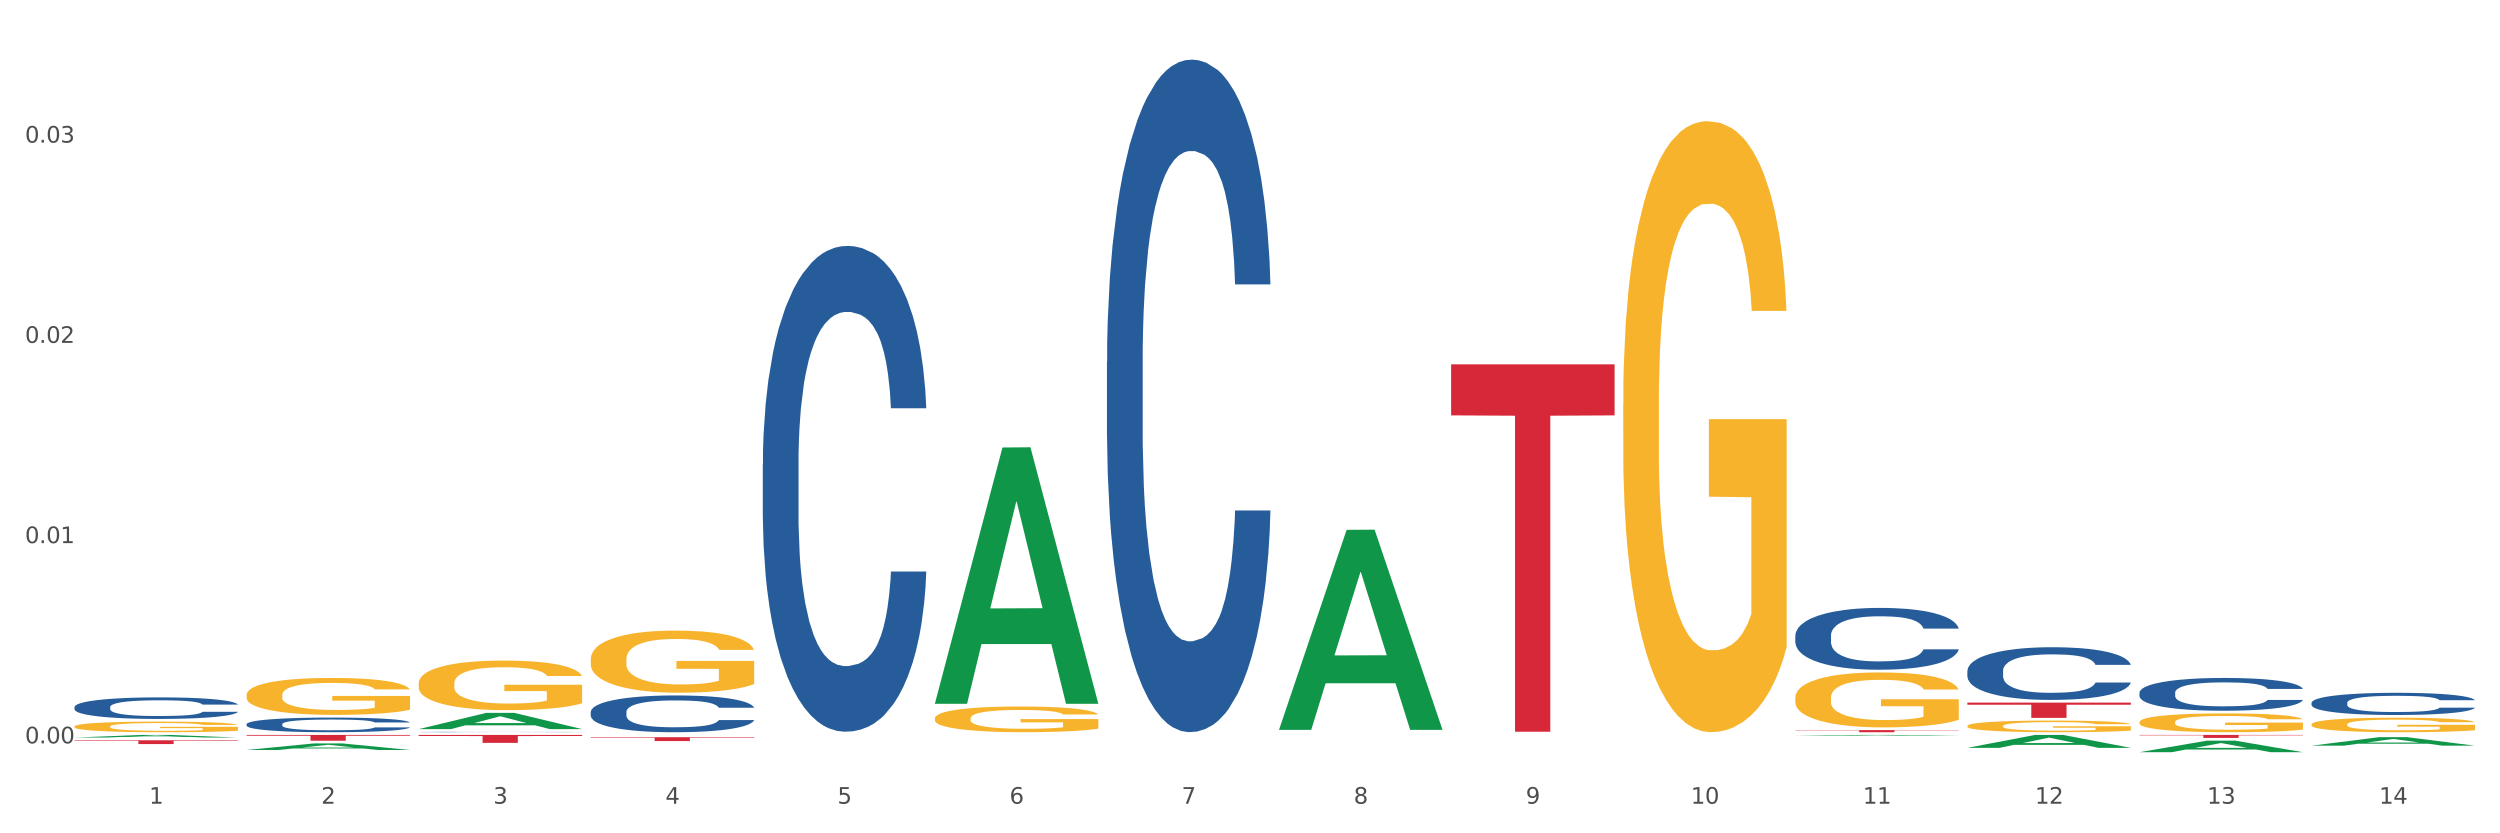 <?xml version="1.0" encoding="utf-8" standalone="no"?>
<!DOCTYPE svg PUBLIC "-//W3C//DTD SVG 1.1//EN"
  "http://www.w3.org/Graphics/SVG/1.1/DTD/svg11.dtd">
<svg xmlns:xlink="http://www.w3.org/1999/xlink" width="1080pt" height="360pt" viewBox="0 0 1080 360" xmlns="http://www.w3.org/2000/svg" version="1.1">
 <rect x="0" y="0" width="1080" height="360" fill="#333333" stroke="none"/>
 <defs>
  <style type="text/css">*{stroke-linejoin: round; stroke-linecap: butt}</style>
 </defs>
 <g id="figure_1">
  <g id="patch_1">
   <path d="M 0 360 
L 1080 360 
L 1080 0 
L 0 0 
z
" style="fill: #ffffff; stroke: #ffffff; stroke-linejoin: miter"/>
  </g>
  <g id="axes_1">
   <g id="matplotlib.axis_1">
    <g id="xtick_1">
     <g id="text_1">
      <!-- 1 -->
      <g style="fill: #4d4d4d" transform="translate(64.432 347.204) scale(0.096 -0.096)">
       <defs>
        <path id="DejaVuSans-31" d="M 794 531 
L 1825 531 
L 1825 4091 
L 703 3866 
L 703 4441 
L 1819 4666 
L 2450 4666 
L 2450 531 
L 3481 531 
L 3481 0 
L 794 0 
L 794 531 
z
" transform="scale(0.016)"/>
       </defs>
       <use xlink:href="#DejaVuSans-31"/>
      </g>
     </g>
    </g>
    <g id="xtick_2">
     <g id="text_2">
      <!-- 2 -->
      <g style="fill: #4d4d4d" transform="translate(138.771 347.204) scale(0.096 -0.096)">
       <defs>
        <path id="DejaVuSans-32" d="M 1228 531 
L 3431 531 
L 3431 0 
L 469 0 
L 469 531 
Q 828 903 1448 1529 
Q 2069 2156 2228 2338 
Q 2531 2678 2651 2914 
Q 2772 3150 2772 3378 
Q 2772 3750 2511 3984 
Q 2250 4219 1831 4219 
Q 1534 4219 1204 4116 
Q 875 4013 500 3803 
L 500 4441 
Q 881 4594 1212 4672 
Q 1544 4750 1819 4750 
Q 2544 4750 2975 4387 
Q 3406 4025 3406 3419 
Q 3406 3131 3298 2873 
Q 3191 2616 2906 2266 
Q 2828 2175 2409 1742 
Q 1991 1309 1228 531 
z
" transform="scale(0.016)"/>
       </defs>
       <use xlink:href="#DejaVuSans-32"/>
      </g>
     </g>
    </g>
    <g id="xtick_3">
     <g id="text_3">
      <!-- 3 -->
      <g style="fill: #4d4d4d" transform="translate(213.109 347.204) scale(0.096 -0.096)">
       <defs>
        <path id="DejaVuSans-33" d="M 2597 2516 
Q 3050 2419 3304 2112 
Q 3559 1806 3559 1356 
Q 3559 666 3084 287 
Q 2609 -91 1734 -91 
Q 1441 -91 1130 -33 
Q 819 25 488 141 
L 488 750 
Q 750 597 1062 519 
Q 1375 441 1716 441 
Q 2309 441 2620 675 
Q 2931 909 2931 1356 
Q 2931 1769 2642 2001 
Q 2353 2234 1838 2234 
L 1294 2234 
L 1294 2753 
L 1863 2753 
Q 2328 2753 2575 2939 
Q 2822 3125 2822 3475 
Q 2822 3834 2567 4026 
Q 2313 4219 1838 4219 
Q 1578 4219 1281 4162 
Q 984 4106 628 3988 
L 628 4550 
Q 988 4650 1302 4700 
Q 1616 4750 1894 4750 
Q 2613 4750 3031 4423 
Q 3450 4097 3450 3541 
Q 3450 3153 3228 2886 
Q 3006 2619 2597 2516 
z
" transform="scale(0.016)"/>
       </defs>
       <use xlink:href="#DejaVuSans-33"/>
      </g>
     </g>
    </g>
    <g id="xtick_4">
     <g id="text_4">
      <!-- 4 -->
      <g style="fill: #4d4d4d" transform="translate(287.448 347.204) scale(0.096 -0.096)">
       <defs>
        <path id="DejaVuSans-34" d="M 2419 4116 
L 825 1625 
L 2419 1625 
L 2419 4116 
z
M 2253 4666 
L 3047 4666 
L 3047 1625 
L 3713 1625 
L 3713 1100 
L 3047 1100 
L 3047 0 
L 2419 0 
L 2419 1100 
L 313 1100 
L 313 1709 
L 2253 4666 
z
" transform="scale(0.016)"/>
       </defs>
       <use xlink:href="#DejaVuSans-34"/>
      </g>
     </g>
    </g>
    <g id="xtick_5">
     <g id="text_5">
      <!-- 5 -->
      <g style="fill: #4d4d4d" transform="translate(361.787 347.204) scale(0.096 -0.096)">
       <defs>
        <path id="DejaVuSans-35" d="M 691 4666 
L 3169 4666 
L 3169 4134 
L 1269 4134 
L 1269 2991 
Q 1406 3038 1543 3061 
Q 1681 3084 1819 3084 
Q 2600 3084 3056 2656 
Q 3513 2228 3513 1497 
Q 3513 744 3044 326 
Q 2575 -91 1722 -91 
Q 1428 -91 1123 -41 
Q 819 9 494 109 
L 494 744 
Q 775 591 1075 516 
Q 1375 441 1709 441 
Q 2250 441 2565 725 
Q 2881 1009 2881 1497 
Q 2881 1984 2565 2268 
Q 2250 2553 1709 2553 
Q 1456 2553 1204 2497 
Q 953 2441 691 2322 
L 691 4666 
z
" transform="scale(0.016)"/>
       </defs>
       <use xlink:href="#DejaVuSans-35"/>
      </g>
     </g>
    </g>
    <g id="xtick_6">
     <g id="text_6">
      <!-- 6 -->
      <g style="fill: #4d4d4d" transform="translate(436.125 347.204) scale(0.096 -0.096)">
       <defs>
        <path id="DejaVuSans-36" d="M 2113 2584 
Q 1688 2584 1439 2293 
Q 1191 2003 1191 1497 
Q 1191 994 1439 701 
Q 1688 409 2113 409 
Q 2538 409 2786 701 
Q 3034 994 3034 1497 
Q 3034 2003 2786 2293 
Q 2538 2584 2113 2584 
z
M 3366 4563 
L 3366 3988 
Q 3128 4100 2886 4159 
Q 2644 4219 2406 4219 
Q 1781 4219 1451 3797 
Q 1122 3375 1075 2522 
Q 1259 2794 1537 2939 
Q 1816 3084 2150 3084 
Q 2853 3084 3261 2657 
Q 3669 2231 3669 1497 
Q 3669 778 3244 343 
Q 2819 -91 2113 -91 
Q 1303 -91 875 529 
Q 447 1150 447 2328 
Q 447 3434 972 4092 
Q 1497 4750 2381 4750 
Q 2619 4750 2861 4703 
Q 3103 4656 3366 4563 
z
" transform="scale(0.016)"/>
       </defs>
       <use xlink:href="#DejaVuSans-36"/>
      </g>
     </g>
    </g>
    <g id="xtick_7">
     <g id="text_7">
      <!-- 7 -->
      <g style="fill: #4d4d4d" transform="translate(510.464 347.204) scale(0.096 -0.096)">
       <defs>
        <path id="DejaVuSans-37" d="M 525 4666 
L 3525 4666 
L 3525 4397 
L 1831 0 
L 1172 0 
L 2766 4134 
L 525 4134 
L 525 4666 
z
" transform="scale(0.016)"/>
       </defs>
       <use xlink:href="#DejaVuSans-37"/>
      </g>
     </g>
    </g>
    <g id="xtick_8">
     <g id="text_8">
      <!-- 8 -->
      <g style="fill: #4d4d4d" transform="translate(584.803 347.204) scale(0.096 -0.096)">
       <defs>
        <path id="DejaVuSans-38" d="M 2034 2216 
Q 1584 2216 1326 1975 
Q 1069 1734 1069 1313 
Q 1069 891 1326 650 
Q 1584 409 2034 409 
Q 2484 409 2743 651 
Q 3003 894 3003 1313 
Q 3003 1734 2745 1975 
Q 2488 2216 2034 2216 
z
M 1403 2484 
Q 997 2584 770 2862 
Q 544 3141 544 3541 
Q 544 4100 942 4425 
Q 1341 4750 2034 4750 
Q 2731 4750 3128 4425 
Q 3525 4100 3525 3541 
Q 3525 3141 3298 2862 
Q 3072 2584 2669 2484 
Q 3125 2378 3379 2068 
Q 3634 1759 3634 1313 
Q 3634 634 3220 271 
Q 2806 -91 2034 -91 
Q 1263 -91 848 271 
Q 434 634 434 1313 
Q 434 1759 690 2068 
Q 947 2378 1403 2484 
z
M 1172 3481 
Q 1172 3119 1398 2916 
Q 1625 2713 2034 2713 
Q 2441 2713 2670 2916 
Q 2900 3119 2900 3481 
Q 2900 3844 2670 4047 
Q 2441 4250 2034 4250 
Q 1625 4250 1398 4047 
Q 1172 3844 1172 3481 
z
" transform="scale(0.016)"/>
       </defs>
       <use xlink:href="#DejaVuSans-38"/>
      </g>
     </g>
    </g>
    <g id="xtick_9">
     <g id="text_9">
      <!-- 9 -->
      <g style="fill: #4d4d4d" transform="translate(659.142 347.204) scale(0.096 -0.096)">
       <defs>
        <path id="DejaVuSans-39" d="M 703 97 
L 703 672 
Q 941 559 1184 500 
Q 1428 441 1663 441 
Q 2288 441 2617 861 
Q 2947 1281 2994 2138 
Q 2813 1869 2534 1725 
Q 2256 1581 1919 1581 
Q 1219 1581 811 2004 
Q 403 2428 403 3163 
Q 403 3881 828 4315 
Q 1253 4750 1959 4750 
Q 2769 4750 3195 4129 
Q 3622 3509 3622 2328 
Q 3622 1225 3098 567 
Q 2575 -91 1691 -91 
Q 1453 -91 1209 -44 
Q 966 3 703 97 
z
M 1959 2075 
Q 2384 2075 2632 2365 
Q 2881 2656 2881 3163 
Q 2881 3666 2632 3958 
Q 2384 4250 1959 4250 
Q 1534 4250 1286 3958 
Q 1038 3666 1038 3163 
Q 1038 2656 1286 2365 
Q 1534 2075 1959 2075 
z
" transform="scale(0.016)"/>
       </defs>
       <use xlink:href="#DejaVuSans-39"/>
      </g>
     </g>
    </g>
    <g id="xtick_10">
     <g id="text_10">
      <!-- 10 -->
      <g style="fill: #4d4d4d" transform="translate(730.426 347.204) scale(0.096 -0.096)">
       <defs>
        <path id="DejaVuSans-30" d="M 2034 4250 
Q 1547 4250 1301 3770 
Q 1056 3291 1056 2328 
Q 1056 1369 1301 889 
Q 1547 409 2034 409 
Q 2525 409 2770 889 
Q 3016 1369 3016 2328 
Q 3016 3291 2770 3770 
Q 2525 4250 2034 4250 
z
M 2034 4750 
Q 2819 4750 3233 4129 
Q 3647 3509 3647 2328 
Q 3647 1150 3233 529 
Q 2819 -91 2034 -91 
Q 1250 -91 836 529 
Q 422 1150 422 2328 
Q 422 3509 836 4129 
Q 1250 4750 2034 4750 
z
" transform="scale(0.016)"/>
       </defs>
       <use xlink:href="#DejaVuSans-31"/>
       <use xlink:href="#DejaVuSans-30" transform="translate(63.623 0)"/>
      </g>
     </g>
    </g>
    <g id="xtick_11">
     <g id="text_11">
      <!-- 11 -->
      <g style="fill: #4d4d4d" transform="translate(804.765 347.204) scale(0.096 -0.096)">
       <use xlink:href="#DejaVuSans-31"/>
       <use xlink:href="#DejaVuSans-31" transform="translate(63.623 0)"/>
      </g>
     </g>
    </g>
    <g id="xtick_12">
     <g id="text_12">
      <!-- 12 -->
      <g style="fill: #4d4d4d" transform="translate(879.104 347.204) scale(0.096 -0.096)">
       <use xlink:href="#DejaVuSans-31"/>
       <use xlink:href="#DejaVuSans-32" transform="translate(63.623 0)"/>
      </g>
     </g>
    </g>
    <g id="xtick_13">
     <g id="text_13">
      <!-- 13 -->
      <g style="fill: #4d4d4d" transform="translate(953.442 347.204) scale(0.096 -0.096)">
       <use xlink:href="#DejaVuSans-31"/>
       <use xlink:href="#DejaVuSans-33" transform="translate(63.623 0)"/>
      </g>
     </g>
    </g>
    <g id="xtick_14">
     <g id="text_14">
      <!-- 14 -->
      <g style="fill: #4d4d4d" transform="translate(1027.781 347.204) scale(0.096 -0.096)">
       <use xlink:href="#DejaVuSans-31"/>
       <use xlink:href="#DejaVuSans-34" transform="translate(63.623 0)"/>
      </g>
     </g>
    </g>
    <g id="xtick_15"/>
    <g id="xtick_16"/>
    <g id="xtick_17"/>
    <g id="xtick_18"/>
    <g id="xtick_19"/>
    <g id="xtick_20"/>
    <g id="xtick_21"/>
    <g id="xtick_22"/>
    <g id="xtick_23"/>
    <g id="xtick_24"/>
    <g id="xtick_25"/>
    <g id="xtick_26"/>
    <g id="xtick_27"/>
   </g>
   <g id="matplotlib.axis_2">
    <g id="ytick_1">
     <g id="text_15">
      <!-- 0.00 -->
      <g style="fill: #4d4d4d" transform="translate(10.8 321.134) scale(0.096 -0.096)">
       <defs>
        <path id="DejaVuSans-2e" d="M 684 794 
L 1344 794 
L 1344 0 
L 684 0 
L 684 794 
z
" transform="scale(0.016)"/>
       </defs>
       <use xlink:href="#DejaVuSans-30"/>
       <use xlink:href="#DejaVuSans-2e" transform="translate(63.623 0)"/>
       <use xlink:href="#DejaVuSans-30" transform="translate(95.41 0)"/>
       <use xlink:href="#DejaVuSans-30" transform="translate(159.033 0)"/>
      </g>
     </g>
    </g>
    <g id="ytick_2">
     <g id="text_16">
      <!-- 0.01 -->
      <g style="fill: #4d4d4d" transform="translate(10.8 234.628) scale(0.096 -0.096)">
       <use xlink:href="#DejaVuSans-30"/>
       <use xlink:href="#DejaVuSans-2e" transform="translate(63.623 0)"/>
       <use xlink:href="#DejaVuSans-30" transform="translate(95.41 0)"/>
       <use xlink:href="#DejaVuSans-31" transform="translate(159.033 0)"/>
      </g>
     </g>
    </g>
    <g id="ytick_3">
     <g id="text_17">
      <!-- 0.02 -->
      <g style="fill: #4d4d4d" transform="translate(10.8 148.121) scale(0.096 -0.096)">
       <use xlink:href="#DejaVuSans-30"/>
       <use xlink:href="#DejaVuSans-2e" transform="translate(63.623 0)"/>
       <use xlink:href="#DejaVuSans-30" transform="translate(95.41 0)"/>
       <use xlink:href="#DejaVuSans-32" transform="translate(159.033 0)"/>
      </g>
     </g>
    </g>
    <g id="ytick_4">
     <g id="text_18">
      <!-- 0.03 -->
      <g style="fill: #4d4d4d" transform="translate(10.8 61.614) scale(0.096 -0.096)">
       <use xlink:href="#DejaVuSans-30"/>
       <use xlink:href="#DejaVuSans-2e" transform="translate(63.623 0)"/>
       <use xlink:href="#DejaVuSans-30" transform="translate(95.41 0)"/>
       <use xlink:href="#DejaVuSans-33" transform="translate(159.033 0)"/>
      </g>
     </g>
    </g>
    <g id="ytick_5"/>
    <g id="ytick_6"/>
    <g id="ytick_7"/>
    <g id="ytick_8"/>
   </g>
   <g id="PolyCollection_1">
    <path d="M 32.175 318.626 
L 32.248 318.624 
L 61.37 317.488 
L 73.456 317.487 
L 102.797 318.628 
L 88.818 318.628 
L 82.484 318.362 
L 52.415 318.362 
L 52.197 318.366 
L 46.081 318.628 
L 32.175 318.628 
L 32.175 318.626 
L 56.201 318.204 
L 78.698 318.202 
L 67.559 317.73 
L 67.413 317.728 
L 67.267 317.731 
L 56.128 318.202 
L 56.201 318.204 
L 32.175 318.626 
z
" clip-path="url(#p6a601ed084)" style="fill: #109648"/>
    <path d="M 255.191 307.568 
L 255.275 307.554 
L 255.275 307.147 
L 255.525 306.596 
L 256.443 305.58 
L 257.612 304.811 
L 259.615 303.911 
L 260.701 303.533 
L 262.12 303.112 
L 265.041 302.43 
L 268.381 301.85 
L 270.718 301.53 
L 272.471 301.327 
L 276.394 300.964 
L 278.648 300.805 
L 280.986 300.674 
L 282.989 300.587 
L 286.328 300.485 
L 288.999 300.442 
L 292.088 300.427 
L 294.676 300.442 
L 298.098 300.5 
L 303.107 300.674 
L 305.027 300.776 
L 307.615 300.95 
L 310.286 301.182 
L 312.457 301.414 
L 314.961 301.748 
L 317.549 302.184 
L 320.053 302.735 
L 321.806 303.243 
L 323.225 303.78 
L 324.477 304.433 
L 325.396 305.144 
L 325.813 305.739 
L 310.537 305.739 
L 310.119 305.202 
L 309.284 304.622 
L 308.45 304.23 
L 307.531 303.911 
L 306.112 303.548 
L 304.86 303.316 
L 302.773 303.04 
L 300.853 302.866 
L 299.267 302.764 
L 297.347 302.677 
L 293.257 302.59 
L 290.335 302.59 
L 288.499 302.619 
L 286.245 302.692 
L 284.325 302.793 
L 282.071 302.967 
L 280.318 303.156 
L 278.565 303.403 
L 277.563 303.577 
L 276.06 303.896 
L 275.059 304.157 
L 273.723 304.607 
L 272.972 304.927 
L 271.636 305.754 
L 271.052 306.364 
L 270.801 306.784 
L 270.634 307.249 
L 270.634 309.513 
L 271.135 310.529 
L 271.553 310.964 
L 272.22 311.458 
L 273.473 312.097 
L 275.309 312.721 
L 277.229 313.171 
L 278.815 313.446 
L 280.318 313.65 
L 281.82 313.809 
L 283.657 313.954 
L 285.159 314.041 
L 287.413 314.129 
L 290.085 314.172 
L 292.172 314.172 
L 296.429 314.1 
L 298.349 314.027 
L 300.185 313.925 
L 302.189 313.766 
L 303.775 313.592 
L 304.693 313.461 
L 306.196 313.185 
L 307.364 312.895 
L 308.366 312.561 
L 309.034 312.271 
L 309.785 311.835 
L 310.37 311.342 
L 310.537 311.081 
L 325.813 311.081 
L 325.479 311.603 
L 324.895 312.111 
L 323.726 312.793 
L 322.808 313.185 
L 321.389 313.664 
L 319.886 314.07 
L 317.799 314.52 
L 315.879 314.854 
L 313.876 315.145 
L 311.705 315.406 
L 307.782 315.769 
L 306.363 315.87 
L 303.358 316.044 
L 301.02 316.146 
L 297.598 316.248 
L 294.092 316.306 
L 290.419 316.32 
L 287.163 316.291 
L 283.573 316.204 
L 281.32 316.117 
L 278.815 315.986 
L 275.893 315.783 
L 273.139 315.536 
L 270.551 315.246 
L 268.13 314.912 
L 265.876 314.535 
L 262.955 313.911 
L 260.784 313.301 
L 259.198 312.735 
L 258.113 312.256 
L 257.028 311.647 
L 256.443 311.226 
L 255.525 310.21 
L 255.191 309.266 
L 255.191 307.568 
z
" clip-path="url(#p6a601ed084)" style="fill: #255c99"/>
    <path d="M 180.852 316.226 
L 180.936 316.226 
L 180.936 316.222 
L 181.186 316.216 
L 182.105 316.205 
L 183.273 316.196 
L 185.277 316.187 
L 186.362 316.183 
L 187.781 316.178 
L 190.703 316.171 
L 194.042 316.165 
L 196.379 316.161 
L 198.132 316.159 
L 202.056 316.155 
L 204.31 316.153 
L 206.647 316.152 
L 208.65 316.151 
L 211.989 316.15 
L 214.661 316.15 
L 217.749 316.149 
L 220.337 316.15 
L 223.76 316.15 
L 228.768 316.152 
L 230.688 316.153 
L 233.276 316.155 
L 235.947 316.157 
L 238.118 316.16 
L 240.622 316.164 
L 243.21 316.168 
L 245.714 316.174 
L 247.467 316.18 
L 248.886 316.185 
L 250.139 316.192 
L 251.057 316.2 
L 251.474 316.206 
L 236.198 316.206 
L 235.78 316.201 
L 234.946 316.194 
L 234.111 316.19 
L 233.193 316.187 
L 231.774 316.183 
L 230.521 316.18 
L 228.434 316.177 
L 226.514 316.176 
L 224.928 316.174 
L 223.008 316.174 
L 218.918 316.173 
L 215.996 316.173 
L 214.16 316.173 
L 211.906 316.174 
L 209.986 316.175 
L 207.732 316.177 
L 205.979 316.179 
L 204.226 316.181 
L 203.224 316.183 
L 201.722 316.187 
L 200.72 316.189 
L 199.384 316.194 
L 198.633 316.198 
L 197.297 316.207 
L 196.713 316.213 
L 196.463 316.218 
L 196.296 316.223 
L 196.296 316.247 
L 196.797 316.258 
L 197.214 316.263 
L 197.882 316.268 
L 199.134 316.275 
L 200.97 316.281 
L 202.89 316.286 
L 204.476 316.289 
L 205.979 316.291 
L 207.482 316.293 
L 209.318 316.295 
L 210.821 316.296 
L 213.075 316.297 
L 215.746 316.297 
L 217.833 316.297 
L 222.09 316.296 
L 224.01 316.296 
L 225.847 316.294 
L 227.85 316.293 
L 229.436 316.291 
L 230.354 316.289 
L 231.857 316.286 
L 233.026 316.283 
L 234.027 316.28 
L 234.695 316.277 
L 235.447 316.272 
L 236.031 316.267 
L 236.198 316.264 
L 251.474 316.264 
L 251.14 316.269 
L 250.556 316.275 
L 249.387 316.282 
L 248.469 316.286 
L 247.05 316.292 
L 245.547 316.296 
L 243.46 316.301 
L 241.54 316.304 
L 239.537 316.308 
L 237.367 316.31 
L 233.443 316.314 
L 232.024 316.315 
L 229.019 316.317 
L 226.681 316.318 
L 223.259 316.319 
L 219.753 316.32 
L 216.08 316.32 
L 212.824 316.32 
L 209.235 316.319 
L 206.981 316.318 
L 204.476 316.317 
L 201.555 316.314 
L 198.8 316.312 
L 196.212 316.309 
L 193.791 316.305 
L 191.538 316.301 
L 188.616 316.294 
L 186.445 316.288 
L 184.859 316.282 
L 183.774 316.276 
L 182.689 316.27 
L 182.105 316.265 
L 181.186 316.254 
L 180.852 316.244 
L 180.852 316.226 
z
" clip-path="url(#p6a601ed084)" style="fill: #255c99"/>
    <path d="M 106.514 312.834 
L 106.597 312.829 
L 106.597 312.667 
L 106.848 312.447 
L 107.766 312.042 
L 108.935 311.736 
L 110.938 311.378 
L 112.023 311.227 
L 113.442 311.06 
L 116.364 310.788 
L 119.703 310.557 
L 122.04 310.43 
L 123.794 310.349 
L 127.717 310.204 
L 129.971 310.141 
L 132.308 310.088 
L 134.312 310.054 
L 137.651 310.013 
L 140.322 309.996 
L 143.411 309.99 
L 145.998 309.996 
L 149.421 310.019 
L 154.43 310.088 
L 156.35 310.129 
L 158.937 310.198 
L 161.609 310.291 
L 163.779 310.383 
L 166.283 310.516 
L 168.871 310.69 
L 171.376 310.909 
L 173.129 311.112 
L 174.548 311.326 
L 175.8 311.586 
L 176.718 311.869 
L 177.135 312.106 
L 161.859 312.106 
L 161.442 311.892 
L 160.607 311.661 
L 159.772 311.505 
L 158.854 311.378 
L 157.435 311.233 
L 156.183 311.141 
L 154.096 311.031 
L 152.176 310.961 
L 150.59 310.921 
L 148.67 310.886 
L 144.579 310.852 
L 141.658 310.852 
L 139.821 310.863 
L 137.567 310.892 
L 135.647 310.932 
L 133.393 311.002 
L 131.64 311.077 
L 129.887 311.175 
L 128.886 311.245 
L 127.383 311.372 
L 126.381 311.476 
L 125.046 311.655 
L 124.294 311.782 
L 122.959 312.112 
L 122.374 312.355 
L 122.124 312.522 
L 121.957 312.707 
L 121.957 313.609 
L 122.458 314.014 
L 122.875 314.187 
L 123.543 314.384 
L 124.795 314.638 
L 126.632 314.887 
L 128.552 315.066 
L 130.138 315.176 
L 131.64 315.256 
L 133.143 315.32 
L 134.979 315.378 
L 136.482 315.413 
L 138.736 315.447 
L 141.407 315.465 
L 143.494 315.465 
L 147.751 315.436 
L 149.671 315.407 
L 151.508 315.366 
L 153.511 315.303 
L 155.097 315.233 
L 156.016 315.181 
L 157.518 315.072 
L 158.687 314.956 
L 159.689 314.823 
L 160.357 314.707 
L 161.108 314.534 
L 161.692 314.337 
L 161.859 314.233 
L 177.135 314.233 
L 176.802 314.441 
L 176.217 314.644 
L 175.049 314.915 
L 174.13 315.072 
L 172.711 315.262 
L 171.209 315.424 
L 169.122 315.603 
L 167.202 315.736 
L 165.198 315.852 
L 163.028 315.956 
L 159.104 316.1 
L 157.685 316.141 
L 154.68 316.21 
L 152.343 316.251 
L 148.92 316.291 
L 145.414 316.314 
L 141.741 316.32 
L 138.486 316.309 
L 134.896 316.274 
L 132.642 316.239 
L 130.138 316.187 
L 127.216 316.106 
L 124.461 316.008 
L 121.874 315.892 
L 119.453 315.759 
L 117.199 315.609 
L 114.277 315.361 
L 112.107 315.118 
L 110.521 314.892 
L 109.435 314.702 
L 108.35 314.459 
L 107.766 314.291 
L 106.848 313.886 
L 106.514 313.511 
L 106.514 312.834 
z
" clip-path="url(#p6a601ed084)" style="fill: #255c99"/>
    <path d="M 32.175 305.449 
L 32.258 305.441 
L 32.258 305.203 
L 32.509 304.88 
L 33.427 304.285 
L 34.596 303.835 
L 36.599 303.308 
L 37.684 303.087 
L 39.104 302.841 
L 42.025 302.442 
L 45.364 302.102 
L 47.702 301.915 
L 49.455 301.796 
L 53.378 301.584 
L 55.632 301.49 
L 57.969 301.414 
L 59.973 301.363 
L 63.312 301.303 
L 65.983 301.278 
L 69.072 301.269 
L 71.66 301.278 
L 75.082 301.312 
L 80.091 301.414 
L 82.011 301.473 
L 84.599 301.575 
L 87.27 301.711 
L 89.44 301.847 
L 91.945 302.042 
L 94.533 302.297 
L 97.037 302.62 
L 98.79 302.917 
L 100.209 303.232 
L 101.461 303.614 
L 102.379 304.03 
L 102.797 304.379 
L 87.52 304.379 
L 87.103 304.064 
L 86.268 303.725 
L 85.434 303.495 
L 84.515 303.308 
L 83.096 303.096 
L 81.844 302.96 
L 79.757 302.798 
L 77.837 302.696 
L 76.251 302.637 
L 74.331 302.586 
L 70.241 302.535 
L 67.319 302.535 
L 65.482 302.552 
L 63.229 302.595 
L 61.309 302.654 
L 59.055 302.756 
L 57.302 302.866 
L 55.549 303.011 
L 54.547 303.113 
L 53.044 303.3 
L 52.043 303.453 
L 50.707 303.716 
L 49.956 303.903 
L 48.62 304.387 
L 48.036 304.744 
L 47.785 304.99 
L 47.618 305.262 
L 47.618 306.588 
L 48.119 307.182 
L 48.537 307.437 
L 49.204 307.726 
L 50.457 308.1 
L 52.293 308.465 
L 54.213 308.729 
L 55.799 308.89 
L 57.302 309.009 
L 58.804 309.103 
L 60.641 309.188 
L 62.143 309.239 
L 64.397 309.29 
L 67.069 309.315 
L 69.155 309.315 
L 73.413 309.273 
L 75.333 309.23 
L 77.169 309.171 
L 79.173 309.077 
L 80.759 308.975 
L 81.677 308.899 
L 83.18 308.737 
L 84.348 308.567 
L 85.35 308.372 
L 86.018 308.202 
L 86.769 307.947 
L 87.353 307.658 
L 87.52 307.505 
L 102.797 307.505 
L 102.463 307.811 
L 101.879 308.109 
L 100.71 308.508 
L 99.792 308.737 
L 98.372 309.018 
L 96.87 309.256 
L 94.783 309.519 
L 92.863 309.714 
L 90.86 309.884 
L 88.689 310.037 
L 84.766 310.25 
L 83.347 310.309 
L 80.341 310.411 
L 78.004 310.47 
L 74.581 310.53 
L 71.075 310.564 
L 67.402 310.572 
L 64.147 310.555 
L 60.557 310.504 
L 58.303 310.453 
L 55.799 310.377 
L 52.877 310.258 
L 50.123 310.114 
L 47.535 309.944 
L 45.114 309.748 
L 42.86 309.527 
L 39.938 309.162 
L 37.768 308.805 
L 36.182 308.474 
L 35.097 308.194 
L 34.011 307.837 
L 33.427 307.59 
L 32.509 306.996 
L 32.175 306.443 
L 32.175 305.449 
z
" clip-path="url(#p6a601ed084)" style="fill: #255c99"/>
    <path d="M 32.175 313.856 
L 32.258 313.852 
L 32.258 313.701 
L 32.425 313.572 
L 33.259 313.258 
L 34.51 312.999 
L 35.427 312.86 
L 36.344 312.748 
L 37.428 312.635 
L 38.762 312.517 
L 41.18 312.346 
L 42.681 312.258 
L 44.515 312.166 
L 47.85 312.032 
L 50.268 311.957 
L 52.77 311.894 
L 56.855 311.819 
L 59.523 311.785 
L 62.358 311.76 
L 65.777 311.744 
L 68.361 311.739 
L 74.031 311.752 
L 78.867 311.79 
L 81.202 311.819 
L 84.203 311.869 
L 85.788 311.902 
L 88.372 311.969 
L 91.04 312.057 
L 92.875 312.133 
L 95.626 312.275 
L 97.711 312.417 
L 99.628 312.593 
L 100.629 312.714 
L 101.379 312.827 
L 102.046 312.957 
L 102.713 313.162 
L 87.705 313.162 
L 87.122 313.015 
L 86.204 312.877 
L 84.87 312.743 
L 83.703 312.66 
L 81.702 312.555 
L 79.868 312.488 
L 77.95 312.438 
L 75.615 312.396 
L 73.781 312.375 
L 71.196 312.358 
L 66.11 312.363 
L 62.692 312.396 
L 60.357 312.438 
L 58.856 312.476 
L 57.522 312.517 
L 56.021 312.576 
L 54.27 312.664 
L 53.02 312.743 
L 51.769 312.844 
L 50.768 312.944 
L 49.851 313.061 
L 49.101 313.187 
L 48.517 313.316 
L 48.017 313.475 
L 47.6 313.739 
L 47.6 314.312 
L 47.767 314.442 
L 48.184 314.613 
L 48.684 314.743 
L 49.518 314.898 
L 50.268 315.002 
L 51.686 315.153 
L 53.27 315.278 
L 54.52 315.358 
L 55.771 315.425 
L 57.939 315.517 
L 60.357 315.592 
L 62.441 315.638 
L 65.276 315.68 
L 67.194 315.697 
L 68.862 315.705 
L 72.947 315.705 
L 75.865 315.693 
L 79.117 315.663 
L 81.619 315.626 
L 83.703 315.58 
L 86.038 315.504 
L 87.538 315.433 
L 87.538 314.559 
L 69.195 314.555 
L 69.195 313.973 
L 102.797 313.973 
L 102.797 315.68 
L 101.379 315.768 
L 99.795 315.847 
L 98.128 315.919 
L 95.626 316.006 
L 92.625 316.09 
L 89.956 316.149 
L 87.122 316.199 
L 83.786 316.245 
L 79.451 316.287 
L 76.783 316.303 
L 73.447 316.316 
L 69.529 316.32 
L 66.11 316.312 
L 62.775 316.291 
L 59.273 316.253 
L 55.855 316.199 
L 53.27 316.144 
L 50.685 316.078 
L 47.934 315.99 
L 45.766 315.906 
L 44.098 315.831 
L 42.264 315.734 
L 40.263 315.609 
L 38.762 315.496 
L 37.428 315.379 
L 36.01 315.228 
L 35.01 315.099 
L 34.009 314.935 
L 33.426 314.814 
L 32.759 314.626 
L 32.258 314.362 
L 32.175 313.856 
z
" clip-path="url(#p6a601ed084)" style="fill: #f7b32b"/>
    <path d="M 32.175 319.795 
L 102.797 319.795 
L 102.797 320.024 
L 75.017 320.026 
L 75.017 321.447 
L 59.788 321.447 
L 59.788 320.026 
L 32.175 320.024 
L 32.175 319.796 
L 32.175 319.795 
z
" clip-path="url(#p6a601ed084)" style="fill: #d62839"/>
    <path d="M 180.852 295.271 
L 180.936 295.252 
L 180.936 294.548 
L 181.103 293.941 
L 181.936 292.474 
L 183.187 291.262 
L 184.104 290.616 
L 185.021 290.088 
L 186.105 289.56 
L 187.439 289.013 
L 189.857 288.211 
L 191.358 287.8 
L 193.192 287.37 
L 196.528 286.744 
L 198.946 286.392 
L 201.447 286.098 
L 205.533 285.746 
L 208.201 285.59 
L 211.036 285.472 
L 214.454 285.394 
L 217.039 285.375 
L 222.709 285.433 
L 227.545 285.609 
L 229.879 285.746 
L 232.881 285.981 
L 234.465 286.137 
L 237.05 286.45 
L 239.718 286.861 
L 241.552 287.213 
L 244.304 287.878 
L 246.388 288.543 
L 248.306 289.365 
L 249.306 289.932 
L 250.057 290.46 
L 250.724 291.066 
L 251.391 292.024 
L 236.383 292.024 
L 235.799 291.34 
L 234.882 290.695 
L 233.548 290.069 
L 232.38 289.677 
L 230.379 289.189 
L 228.545 288.876 
L 226.627 288.641 
L 224.293 288.445 
L 222.458 288.348 
L 219.874 288.269 
L 214.788 288.289 
L 211.369 288.445 
L 209.034 288.641 
L 207.534 288.817 
L 206.2 289.013 
L 204.699 289.286 
L 202.948 289.697 
L 201.697 290.069 
L 200.446 290.538 
L 199.446 291.007 
L 198.529 291.555 
L 197.778 292.142 
L 197.195 292.748 
L 196.694 293.491 
L 196.277 294.724 
L 196.277 297.403 
L 196.444 298.009 
L 196.861 298.811 
L 197.361 299.418 
L 198.195 300.141 
L 198.946 300.63 
L 200.363 301.334 
L 201.947 301.921 
L 203.198 302.293 
L 204.449 302.606 
L 206.616 303.036 
L 209.034 303.388 
L 211.119 303.603 
L 213.954 303.799 
L 215.871 303.877 
L 217.539 303.916 
L 221.625 303.916 
L 224.543 303.857 
L 227.795 303.72 
L 230.296 303.544 
L 232.38 303.329 
L 234.715 302.977 
L 236.216 302.645 
L 236.216 298.557 
L 217.873 298.537 
L 217.873 295.819 
L 251.474 295.819 
L 251.474 303.799 
L 250.057 304.209 
L 248.473 304.581 
L 246.805 304.913 
L 244.304 305.324 
L 241.302 305.715 
L 238.634 305.989 
L 235.799 306.224 
L 232.464 306.439 
L 228.128 306.635 
L 225.46 306.713 
L 222.125 306.771 
L 218.206 306.791 
L 214.788 306.752 
L 211.452 306.654 
L 207.951 306.478 
L 204.532 306.224 
L 201.947 305.97 
L 199.362 305.657 
L 196.611 305.246 
L 194.443 304.855 
L 192.776 304.503 
L 190.941 304.053 
L 188.94 303.466 
L 187.439 302.938 
L 186.105 302.39 
L 184.688 301.686 
L 183.687 301.08 
L 182.687 300.317 
L 182.103 299.75 
L 181.436 298.87 
L 180.936 297.638 
L 180.852 295.271 
z
" clip-path="url(#p6a601ed084)" style="fill: #f7b32b"/>
    <path d="M 180.852 317.487 
L 251.474 317.487 
L 251.474 317.964 
L 223.694 317.968 
L 223.694 320.922 
L 208.465 320.922 
L 208.465 317.968 
L 180.852 317.964 
L 180.852 317.49 
L 180.852 317.487 
z
" clip-path="url(#p6a601ed084)" style="fill: #d62839"/>
    <path d="M 255.191 318.477 
L 325.813 318.477 
L 325.813 318.71 
L 298.033 318.711 
L 298.033 320.152 
L 282.804 320.152 
L 282.804 318.711 
L 255.191 318.71 
L 255.191 318.478 
L 255.191 318.477 
z
" clip-path="url(#p6a601ed084)" style="fill: #d62839"/>
    <path d="M 329.53 200.533 
L 329.613 200.341 
L 329.613 194.974 
L 329.864 187.691 
L 330.782 174.275 
L 331.951 164.116 
L 333.954 152.233 
L 335.039 147.25 
L 336.458 141.692 
L 339.38 132.684 
L 342.719 125.017 
L 345.057 120.8 
L 346.81 118.117 
L 350.733 113.325 
L 352.987 111.217 
L 355.324 109.492 
L 357.328 108.342 
L 360.667 107.001 
L 363.338 106.426 
L 366.427 106.234 
L 369.015 106.426 
L 372.437 107.192 
L 377.446 109.492 
L 379.366 110.834 
L 381.954 113.134 
L 384.625 116.2 
L 386.795 119.267 
L 389.3 123.675 
L 391.887 129.425 
L 394.392 136.708 
L 396.145 143.417 
L 397.564 150.508 
L 398.816 159.133 
L 399.734 168.525 
L 400.152 176.383 
L 384.875 176.383 
L 384.458 169.291 
L 383.623 161.625 
L 382.788 156.45 
L 381.87 152.233 
L 380.451 147.442 
L 379.199 144.375 
L 377.112 140.733 
L 375.192 138.433 
L 373.606 137.092 
L 371.686 135.942 
L 367.595 134.792 
L 364.674 134.792 
L 362.837 135.175 
L 360.583 136.133 
L 358.663 137.475 
L 356.41 139.775 
L 354.656 142.267 
L 352.903 145.525 
L 351.902 147.825 
L 350.399 152.042 
L 349.397 155.492 
L 348.062 161.433 
L 347.31 165.65 
L 345.975 176.575 
L 345.391 184.624 
L 345.14 190.183 
L 344.973 196.316 
L 344.973 226.216 
L 345.474 239.632 
L 345.891 245.382 
L 346.559 251.899 
L 347.811 260.332 
L 349.648 268.573 
L 351.568 274.515 
L 353.154 278.157 
L 354.656 280.84 
L 356.159 282.948 
L 357.996 284.865 
L 359.498 286.015 
L 361.752 287.165 
L 364.423 287.74 
L 366.51 287.74 
L 370.768 286.781 
L 372.688 285.823 
L 374.524 284.481 
L 376.528 282.373 
L 378.114 280.073 
L 379.032 278.348 
L 380.534 274.707 
L 381.703 270.873 
L 382.705 266.465 
L 383.373 262.632 
L 384.124 256.882 
L 384.708 250.365 
L 384.875 246.915 
L 400.152 246.915 
L 399.818 253.815 
L 399.233 260.523 
L 398.065 269.532 
L 397.146 274.707 
L 395.727 281.031 
L 394.225 286.398 
L 392.138 292.34 
L 390.218 296.748 
L 388.214 300.581 
L 386.044 304.031 
L 382.121 308.823 
L 380.701 310.164 
L 377.696 312.464 
L 375.359 313.806 
L 371.936 315.148 
L 368.43 315.914 
L 364.757 316.106 
L 361.502 315.723 
L 357.912 314.573 
L 355.658 313.423 
L 353.154 311.698 
L 350.232 309.014 
L 347.477 305.756 
L 344.89 301.923 
L 342.469 297.515 
L 340.215 292.531 
L 337.293 284.29 
L 335.123 276.24 
L 333.537 268.765 
L 332.452 262.44 
L 331.366 254.39 
L 330.782 248.832 
L 329.864 235.415 
L 329.53 222.957 
L 329.53 200.533 
z
" clip-path="url(#p6a601ed084)" style="fill: #255c99"/>
    <path d="M 626.885 157.384 
L 697.506 157.384 
L 697.506 179.442 
L 669.726 179.591 
L 669.726 316.118 
L 654.497 316.118 
L 654.497 179.591 
L 626.885 179.442 
L 626.885 157.533 
L 626.885 157.384 
z
" clip-path="url(#p6a601ed084)" style="fill: #d62839"/>
    <path d="M 849.901 303.53 
L 920.523 303.53 
L 920.523 304.446 
L 892.742 304.452 
L 892.742 310.125 
L 877.514 310.125 
L 877.514 304.452 
L 849.901 304.446 
L 849.901 303.536 
L 849.901 303.53 
z
" clip-path="url(#p6a601ed084)" style="fill: #d62839"/>
    <path d="M 924.24 317.487 
L 994.861 317.487 
L 994.861 317.668 
L 967.081 317.669 
L 967.081 318.786 
L 951.852 318.786 
L 951.852 317.669 
L 924.24 317.668 
L 924.24 317.488 
L 924.24 317.487 
z
" clip-path="url(#p6a601ed084)" style="fill: #d62839"/>
    <path d="M 998.578 312.946 
L 998.662 312.94 
L 998.662 312.734 
L 998.828 312.557 
L 999.662 312.127 
L 1000.913 311.772 
L 1001.83 311.583 
L 1002.747 311.428 
L 1003.831 311.273 
L 1005.165 311.113 
L 1007.583 310.878 
L 1009.084 310.758 
L 1010.918 310.632 
L 1014.253 310.448 
L 1016.671 310.345 
L 1019.173 310.259 
L 1023.258 310.156 
L 1025.926 310.11 
L 1028.761 310.076 
L 1032.18 310.053 
L 1034.765 310.047 
L 1040.434 310.065 
L 1045.27 310.116 
L 1047.605 310.156 
L 1050.607 310.225 
L 1052.191 310.271 
L 1054.775 310.363 
L 1057.444 310.483 
L 1059.278 310.586 
L 1062.029 310.781 
L 1064.114 310.975 
L 1066.032 311.216 
L 1067.032 311.382 
L 1067.783 311.537 
L 1068.45 311.714 
L 1069.117 311.995 
L 1054.108 311.995 
L 1053.525 311.795 
L 1052.608 311.606 
L 1051.274 311.422 
L 1050.106 311.308 
L 1048.105 311.164 
L 1046.271 311.073 
L 1044.353 311.004 
L 1042.019 310.947 
L 1040.184 310.918 
L 1037.599 310.895 
L 1032.513 310.901 
L 1029.095 310.947 
L 1026.76 311.004 
L 1025.259 311.056 
L 1023.925 311.113 
L 1022.425 311.193 
L 1020.674 311.313 
L 1019.423 311.422 
L 1018.172 311.56 
L 1017.172 311.697 
L 1016.255 311.858 
L 1015.504 312.03 
L 1014.92 312.207 
L 1014.42 312.425 
L 1014.003 312.786 
L 1014.003 313.57 
L 1014.17 313.748 
L 1014.587 313.983 
L 1015.087 314.161 
L 1015.921 314.372 
L 1016.671 314.516 
L 1018.089 314.722 
L 1019.673 314.894 
L 1020.924 315.003 
L 1022.174 315.094 
L 1024.342 315.22 
L 1026.76 315.323 
L 1028.845 315.386 
L 1031.68 315.444 
L 1033.597 315.467 
L 1035.265 315.478 
L 1039.35 315.478 
L 1042.269 315.461 
L 1045.52 315.421 
L 1048.022 315.369 
L 1050.106 315.306 
L 1052.441 315.203 
L 1053.942 315.106 
L 1053.942 313.908 
L 1035.598 313.903 
L 1035.598 313.106 
L 1069.2 313.106 
L 1069.2 315.444 
L 1067.783 315.564 
L 1066.198 315.673 
L 1064.531 315.77 
L 1062.029 315.891 
L 1059.028 316.005 
L 1056.36 316.085 
L 1053.525 316.154 
L 1050.19 316.217 
L 1045.854 316.274 
L 1043.186 316.297 
L 1039.851 316.314 
L 1035.932 316.32 
L 1032.513 316.309 
L 1029.178 316.28 
L 1025.676 316.228 
L 1022.258 316.154 
L 1019.673 316.08 
L 1017.088 315.988 
L 1014.337 315.868 
L 1012.169 315.753 
L 1010.501 315.65 
L 1008.667 315.518 
L 1006.666 315.346 
L 1005.165 315.192 
L 1003.831 315.031 
L 1002.414 314.825 
L 1001.413 314.647 
L 1000.413 314.424 
L 999.829 314.258 
L 999.162 314 
L 998.662 313.639 
L 998.578 312.946 
z
" clip-path="url(#p6a601ed084)" style="fill: #f7b32b"/>
    <path d="M 924.24 311.955 
L 924.323 311.948 
L 924.323 311.681 
L 924.49 311.451 
L 925.323 310.895 
L 926.574 310.436 
L 927.491 310.191 
L 928.408 309.991 
L 929.492 309.791 
L 930.826 309.583 
L 933.244 309.28 
L 934.745 309.124 
L 936.58 308.961 
L 939.915 308.724 
L 942.333 308.59 
L 944.834 308.479 
L 948.92 308.346 
L 951.588 308.286 
L 954.423 308.242 
L 957.841 308.212 
L 960.426 308.205 
L 966.096 308.227 
L 970.932 308.294 
L 973.266 308.346 
L 976.268 308.435 
L 977.852 308.494 
L 980.437 308.613 
L 983.105 308.768 
L 984.939 308.902 
L 987.691 309.154 
L 989.775 309.406 
L 991.693 309.717 
L 992.693 309.932 
L 993.444 310.132 
L 994.111 310.362 
L 994.778 310.725 
L 979.77 310.725 
L 979.186 310.465 
L 978.269 310.221 
L 976.935 309.984 
L 975.768 309.835 
L 973.766 309.65 
L 971.932 309.532 
L 970.014 309.443 
L 967.68 309.368 
L 965.845 309.331 
L 963.261 309.302 
L 958.175 309.309 
L 954.756 309.368 
L 952.422 309.443 
L 950.921 309.509 
L 949.587 309.583 
L 948.086 309.687 
L 946.335 309.843 
L 945.084 309.984 
L 943.834 310.161 
L 942.833 310.339 
L 941.916 310.547 
L 941.165 310.769 
L 940.582 310.999 
L 940.081 311.281 
L 939.665 311.747 
L 939.665 312.763 
L 939.831 312.993 
L 940.248 313.296 
L 940.749 313.526 
L 941.582 313.8 
L 942.333 313.986 
L 943.75 314.252 
L 945.334 314.475 
L 946.585 314.616 
L 947.836 314.734 
L 950.004 314.897 
L 952.422 315.031 
L 954.506 315.112 
L 957.341 315.186 
L 959.259 315.216 
L 960.926 315.231 
L 965.012 315.231 
L 967.93 315.208 
L 971.182 315.157 
L 973.683 315.09 
L 975.768 315.008 
L 978.102 314.875 
L 979.603 314.749 
L 979.603 313.2 
L 961.26 313.193 
L 961.26 312.162 
L 994.861 312.162 
L 994.861 315.186 
L 993.444 315.342 
L 991.86 315.483 
L 990.192 315.609 
L 987.691 315.764 
L 984.689 315.913 
L 982.021 316.016 
L 979.186 316.105 
L 975.851 316.187 
L 971.515 316.261 
L 968.847 316.291 
L 965.512 316.313 
L 961.593 316.32 
L 958.175 316.305 
L 954.84 316.268 
L 951.338 316.202 
L 947.919 316.105 
L 945.334 316.009 
L 942.75 315.89 
L 939.998 315.735 
L 937.83 315.586 
L 936.163 315.453 
L 934.328 315.283 
L 932.327 315.06 
L 930.826 314.86 
L 929.492 314.653 
L 928.075 314.386 
L 927.074 314.156 
L 926.074 313.867 
L 925.49 313.652 
L 924.823 313.319 
L 924.323 312.852 
L 924.24 311.955 
z
" clip-path="url(#p6a601ed084)" style="fill: #f7b32b"/>
    <path d="M 849.901 313.615 
L 849.984 313.611 
L 849.984 313.445 
L 850.151 313.303 
L 850.985 312.959 
L 852.235 312.674 
L 853.153 312.522 
L 854.07 312.398 
L 855.154 312.274 
L 856.488 312.146 
L 858.906 311.958 
L 860.407 311.861 
L 862.241 311.76 
L 865.576 311.613 
L 867.994 311.531 
L 870.495 311.462 
L 874.581 311.379 
L 877.249 311.342 
L 880.084 311.315 
L 883.502 311.296 
L 886.087 311.292 
L 891.757 311.306 
L 896.593 311.347 
L 898.927 311.379 
L 901.929 311.434 
L 903.513 311.471 
L 906.098 311.544 
L 908.766 311.641 
L 910.601 311.723 
L 913.352 311.88 
L 915.436 312.036 
L 917.354 312.229 
L 918.355 312.362 
L 919.105 312.486 
L 919.772 312.628 
L 920.439 312.853 
L 905.431 312.853 
L 904.847 312.692 
L 903.93 312.541 
L 902.596 312.394 
L 901.429 312.302 
L 899.428 312.187 
L 897.593 312.114 
L 895.676 312.059 
L 893.341 312.013 
L 891.507 311.99 
L 888.922 311.971 
L 883.836 311.976 
L 880.417 312.013 
L 878.083 312.059 
L 876.582 312.1 
L 875.248 312.146 
L 873.747 312.21 
L 871.996 312.307 
L 870.745 312.394 
L 869.495 312.504 
L 868.494 312.614 
L 867.577 312.743 
L 866.827 312.881 
L 866.243 313.023 
L 865.743 313.197 
L 865.326 313.487 
L 865.326 314.116 
L 865.493 314.258 
L 865.91 314.447 
L 866.41 314.589 
L 867.244 314.759 
L 867.994 314.874 
L 869.411 315.039 
L 870.996 315.177 
L 872.246 315.264 
L 873.497 315.337 
L 875.665 315.438 
L 878.083 315.521 
L 880.167 315.572 
L 883.002 315.618 
L 884.92 315.636 
L 886.587 315.645 
L 890.673 315.645 
L 893.591 315.631 
L 896.843 315.599 
L 899.344 315.558 
L 901.429 315.507 
L 903.763 315.425 
L 905.264 315.347 
L 905.264 314.387 
L 886.921 314.382 
L 886.921 313.744 
L 920.523 313.744 
L 920.523 315.618 
L 919.105 315.714 
L 917.521 315.801 
L 915.853 315.879 
L 913.352 315.976 
L 910.35 316.068 
L 907.682 316.132 
L 904.847 316.187 
L 901.512 316.237 
L 897.177 316.283 
L 894.508 316.302 
L 891.173 316.316 
L 887.254 316.32 
L 883.836 316.311 
L 880.501 316.288 
L 876.999 316.247 
L 873.58 316.187 
L 870.996 316.127 
L 868.411 316.054 
L 865.659 315.957 
L 863.492 315.866 
L 861.824 315.783 
L 859.99 315.677 
L 857.989 315.539 
L 856.488 315.415 
L 855.154 315.287 
L 853.736 315.122 
L 852.736 314.979 
L 851.735 314.8 
L 851.151 314.667 
L 850.484 314.46 
L 849.984 314.171 
L 849.901 313.615 
z
" clip-path="url(#p6a601ed084)" style="fill: #f7b32b"/>
    <path d="M 775.562 301.466 
L 775.645 301.444 
L 775.645 300.663 
L 775.812 299.991 
L 776.646 298.365 
L 777.897 297.02 
L 778.814 296.305 
L 779.731 295.719 
L 780.815 295.133 
L 782.149 294.526 
L 784.567 293.637 
L 786.068 293.182 
L 787.902 292.705 
L 791.237 292.011 
L 793.655 291.62 
L 796.157 291.295 
L 800.242 290.905 
L 802.91 290.731 
L 805.745 290.601 
L 809.164 290.514 
L 811.748 290.493 
L 817.418 290.558 
L 822.254 290.753 
L 824.589 290.905 
L 827.59 291.165 
L 829.175 291.338 
L 831.759 291.685 
L 834.427 292.141 
L 836.262 292.531 
L 839.013 293.268 
L 841.098 294.006 
L 843.015 294.917 
L 844.016 295.545 
L 844.766 296.131 
L 845.433 296.803 
L 846.1 297.866 
L 831.092 297.866 
L 830.509 297.107 
L 829.592 296.391 
L 828.257 295.697 
L 827.09 295.264 
L 825.089 294.721 
L 823.255 294.374 
L 821.337 294.114 
L 819.002 293.897 
L 817.168 293.789 
L 814.583 293.702 
L 809.497 293.724 
L 806.079 293.897 
L 803.744 294.114 
L 802.243 294.309 
L 800.909 294.526 
L 799.408 294.83 
L 797.657 295.285 
L 796.407 295.697 
L 795.156 296.218 
L 794.156 296.738 
L 793.238 297.345 
L 792.488 297.996 
L 791.904 298.668 
L 791.404 299.492 
L 790.987 300.859 
L 790.987 303.83 
L 791.154 304.502 
L 791.571 305.391 
L 792.071 306.063 
L 792.905 306.866 
L 793.655 307.408 
L 795.073 308.189 
L 796.657 308.839 
L 797.908 309.251 
L 799.158 309.598 
L 801.326 310.075 
L 803.744 310.466 
L 805.829 310.704 
L 808.663 310.921 
L 810.581 311.008 
L 812.249 311.051 
L 816.334 311.051 
L 819.253 310.986 
L 822.504 310.834 
L 825.006 310.639 
L 827.09 310.401 
L 829.425 310.01 
L 830.926 309.642 
L 830.926 305.109 
L 812.582 305.087 
L 812.582 302.073 
L 846.184 302.073 
L 846.184 310.921 
L 844.766 311.376 
L 843.182 311.788 
L 841.515 312.157 
L 839.013 312.613 
L 836.012 313.046 
L 833.344 313.35 
L 830.509 313.61 
L 827.174 313.849 
L 822.838 314.066 
L 820.17 314.152 
L 816.835 314.217 
L 812.916 314.239 
L 809.497 314.196 
L 806.162 314.087 
L 802.66 313.892 
L 799.242 313.61 
L 796.657 313.328 
L 794.072 312.981 
L 791.321 312.526 
L 789.153 312.092 
L 787.485 311.702 
L 785.651 311.203 
L 783.65 310.552 
L 782.149 309.967 
L 780.815 309.36 
L 779.398 308.579 
L 778.397 307.907 
L 777.396 307.061 
L 776.813 306.432 
L 776.146 305.456 
L 775.645 304.09 
L 775.562 301.466 
z
" clip-path="url(#p6a601ed084)" style="fill: #f7b32b"/>
    <path d="M 701.223 174.316 
L 701.307 174.074 
L 701.307 165.396 
L 701.474 157.923 
L 702.307 139.843 
L 703.558 124.897 
L 704.475 116.941 
L 705.392 110.433 
L 706.476 103.924 
L 707.81 97.174 
L 710.228 87.29 
L 711.729 82.228 
L 713.563 76.924 
L 716.899 69.21 
L 719.317 64.871 
L 721.818 61.255 
L 725.903 56.916 
L 728.572 54.987 
L 731.406 53.541 
L 734.825 52.576 
L 737.41 52.335 
L 743.08 53.059 
L 747.915 55.228 
L 750.25 56.916 
L 753.252 59.809 
L 754.836 61.737 
L 757.421 65.594 
L 760.089 70.657 
L 761.923 74.996 
L 764.675 83.192 
L 766.759 91.388 
L 768.677 101.513 
L 769.677 108.504 
L 770.428 115.013 
L 771.095 122.486 
L 771.762 134.298 
L 756.754 134.298 
L 756.17 125.861 
L 755.253 117.906 
L 753.919 110.192 
L 752.751 105.37 
L 750.75 99.344 
L 748.916 95.486 
L 746.998 92.594 
L 744.664 90.183 
L 742.829 88.978 
L 740.245 88.013 
L 735.159 88.254 
L 731.74 90.183 
L 729.405 92.594 
L 727.905 94.763 
L 726.571 97.174 
L 725.07 100.549 
L 723.319 105.611 
L 722.068 110.192 
L 720.817 115.977 
L 719.817 121.763 
L 718.9 128.513 
L 718.149 135.745 
L 717.566 143.218 
L 717.065 152.378 
L 716.648 167.566 
L 716.648 200.592 
L 716.815 208.065 
L 717.232 217.949 
L 717.732 225.422 
L 718.566 234.341 
L 719.317 240.368 
L 720.734 249.046 
L 722.318 256.279 
L 723.569 260.859 
L 724.82 264.716 
L 726.987 270.019 
L 729.405 274.359 
L 731.49 277.01 
L 734.325 279.421 
L 736.242 280.385 
L 737.91 280.867 
L 741.996 280.867 
L 744.914 280.144 
L 748.166 278.457 
L 750.667 276.287 
L 752.751 273.635 
L 755.086 269.296 
L 756.587 265.198 
L 756.587 214.815 
L 738.244 214.574 
L 738.244 181.065 
L 771.845 181.065 
L 771.845 279.421 
L 770.428 284.483 
L 768.844 289.064 
L 767.176 293.162 
L 764.675 298.224 
L 761.673 303.046 
L 759.005 306.421 
L 756.17 309.313 
L 752.835 311.965 
L 748.499 314.376 
L 745.831 315.34 
L 742.496 316.063 
L 738.577 316.304 
L 735.159 315.822 
L 731.823 314.617 
L 728.321 312.447 
L 724.903 309.313 
L 722.318 306.179 
L 719.733 302.322 
L 716.982 297.26 
L 714.814 292.439 
L 713.147 288.099 
L 711.312 282.555 
L 709.311 275.323 
L 707.81 268.814 
L 706.476 262.064 
L 705.059 253.386 
L 704.058 245.913 
L 703.058 236.511 
L 702.474 229.52 
L 701.807 218.672 
L 701.307 203.485 
L 701.223 174.316 
z
" clip-path="url(#p6a601ed084)" style="fill: #f7b32b"/>
    <path d="M 403.869 310.343 
L 403.952 310.333 
L 403.952 309.968 
L 404.119 309.653 
L 404.952 308.893 
L 406.203 308.264 
L 407.12 307.929 
L 408.037 307.656 
L 409.121 307.382 
L 410.455 307.098 
L 412.873 306.682 
L 414.374 306.469 
L 416.209 306.246 
L 419.544 305.922 
L 421.962 305.739 
L 424.463 305.587 
L 428.549 305.404 
L 431.217 305.323 
L 434.052 305.262 
L 437.47 305.222 
L 440.055 305.212 
L 445.725 305.242 
L 450.561 305.333 
L 452.895 305.404 
L 455.897 305.526 
L 457.481 305.607 
L 460.066 305.769 
L 462.734 305.982 
L 464.568 306.165 
L 467.32 306.51 
L 469.404 306.854 
L 471.322 307.28 
L 472.322 307.574 
L 473.073 307.848 
L 473.74 308.163 
L 474.407 308.659 
L 459.399 308.659 
L 458.815 308.305 
L 457.898 307.97 
L 456.564 307.645 
L 455.397 307.443 
L 453.396 307.189 
L 451.561 307.027 
L 449.643 306.905 
L 447.309 306.804 
L 445.475 306.753 
L 442.89 306.712 
L 437.804 306.723 
L 434.385 306.804 
L 432.051 306.905 
L 430.55 306.996 
L 429.216 307.098 
L 427.715 307.24 
L 425.964 307.453 
L 424.713 307.645 
L 423.463 307.889 
L 422.462 308.132 
L 421.545 308.416 
L 420.794 308.72 
L 420.211 309.035 
L 419.711 309.42 
L 419.294 310.059 
L 419.294 311.448 
L 419.46 311.762 
L 419.877 312.178 
L 420.378 312.492 
L 421.211 312.868 
L 421.962 313.121 
L 423.379 313.486 
L 424.963 313.79 
L 426.214 313.983 
L 427.465 314.145 
L 429.633 314.368 
L 432.051 314.551 
L 434.135 314.663 
L 436.97 314.764 
L 438.888 314.804 
L 440.555 314.825 
L 444.641 314.825 
L 447.559 314.794 
L 450.811 314.723 
L 453.312 314.632 
L 455.397 314.521 
L 457.731 314.338 
L 459.232 314.166 
L 459.232 312.046 
L 440.889 312.036 
L 440.889 310.627 
L 474.49 310.627 
L 474.49 314.764 
L 473.073 314.977 
L 471.489 315.17 
L 469.821 315.342 
L 467.32 315.555 
L 464.318 315.758 
L 461.65 315.9 
L 458.815 316.021 
L 455.48 316.133 
L 451.144 316.234 
L 448.476 316.275 
L 445.141 316.305 
L 441.222 316.315 
L 437.804 316.295 
L 434.469 316.244 
L 430.967 316.153 
L 427.548 316.021 
L 424.963 315.89 
L 422.379 315.727 
L 419.627 315.514 
L 417.459 315.312 
L 415.792 315.129 
L 413.957 314.896 
L 411.956 314.592 
L 410.455 314.318 
L 409.121 314.034 
L 407.704 313.669 
L 406.703 313.354 
L 405.703 312.959 
L 405.119 312.665 
L 404.452 312.209 
L 403.952 311.57 
L 403.869 310.343 
z
" clip-path="url(#p6a601ed084)" style="fill: #f7b32b"/>
    <path d="M 255.191 284.825 
L 255.275 284.8 
L 255.275 283.918 
L 255.441 283.158 
L 256.275 281.32 
L 257.526 279.801 
L 258.443 278.992 
L 259.36 278.33 
L 260.444 277.668 
L 261.778 276.982 
L 264.196 275.977 
L 265.697 275.462 
L 267.531 274.923 
L 270.866 274.139 
L 273.284 273.698 
L 275.786 273.33 
L 279.871 272.889 
L 282.539 272.693 
L 285.374 272.546 
L 288.793 272.448 
L 291.377 272.423 
L 297.047 272.497 
L 301.883 272.717 
L 304.218 272.889 
L 307.219 273.183 
L 308.804 273.379 
L 311.388 273.771 
L 314.057 274.286 
L 315.891 274.727 
L 318.642 275.56 
L 320.727 276.394 
L 322.645 277.423 
L 323.645 278.134 
L 324.395 278.796 
L 325.062 279.555 
L 325.73 280.756 
L 310.721 280.756 
L 310.138 279.899 
L 309.221 279.09 
L 307.886 278.305 
L 306.719 277.815 
L 304.718 277.203 
L 302.884 276.81 
L 300.966 276.516 
L 298.631 276.271 
L 296.797 276.149 
L 294.212 276.051 
L 289.126 276.075 
L 285.708 276.271 
L 283.373 276.516 
L 281.872 276.737 
L 280.538 276.982 
L 279.037 277.325 
L 277.286 277.84 
L 276.036 278.305 
L 274.785 278.894 
L 273.785 279.482 
L 272.867 280.168 
L 272.117 280.903 
L 271.533 281.663 
L 271.033 282.594 
L 270.616 284.139 
L 270.616 287.496 
L 270.783 288.256 
L 271.2 289.261 
L 271.7 290.021 
L 272.534 290.927 
L 273.284 291.54 
L 274.702 292.423 
L 276.286 293.158 
L 277.537 293.623 
L 278.787 294.016 
L 280.955 294.555 
L 283.373 294.996 
L 285.458 295.266 
L 288.292 295.511 
L 290.21 295.609 
L 291.878 295.658 
L 295.963 295.658 
L 298.882 295.584 
L 302.133 295.413 
L 304.635 295.192 
L 306.719 294.922 
L 309.054 294.481 
L 310.555 294.065 
L 310.555 288.942 
L 292.211 288.918 
L 292.211 285.511 
L 325.813 285.511 
L 325.813 295.511 
L 324.395 296.025 
L 322.811 296.491 
L 321.144 296.908 
L 318.642 297.422 
L 315.641 297.912 
L 312.973 298.256 
L 310.138 298.55 
L 306.803 298.819 
L 302.467 299.064 
L 299.799 299.162 
L 296.464 299.236 
L 292.545 299.26 
L 289.126 299.211 
L 285.791 299.089 
L 282.289 298.868 
L 278.871 298.55 
L 276.286 298.231 
L 273.701 297.839 
L 270.95 297.324 
L 268.782 296.834 
L 267.114 296.393 
L 265.28 295.829 
L 263.279 295.094 
L 261.778 294.432 
L 260.444 293.746 
L 259.027 292.864 
L 258.026 292.104 
L 257.025 291.148 
L 256.442 290.437 
L 255.775 289.334 
L 255.275 287.79 
L 255.191 284.825 
z
" clip-path="url(#p6a601ed084)" style="fill: #f7b32b"/>
    <path d="M 775.562 315.406 
L 846.184 315.406 
L 846.184 315.533 
L 818.404 315.534 
L 818.404 316.32 
L 803.175 316.32 
L 803.175 315.534 
L 775.562 315.533 
L 775.562 315.407 
L 775.562 315.406 
z
" clip-path="url(#p6a601ed084)" style="fill: #d62839"/>
    <path d="M 478.207 156.304 
L 478.291 156.039 
L 478.291 148.609 
L 478.541 138.527 
L 479.459 119.953 
L 480.628 105.89 
L 482.632 89.44 
L 483.717 82.541 
L 485.136 74.846 
L 488.058 62.376 
L 491.397 51.762 
L 493.734 45.925 
L 495.487 42.21 
L 499.41 35.577 
L 501.664 32.658 
L 504.002 30.27 
L 506.005 28.678 
L 509.344 26.821 
L 512.016 26.025 
L 515.104 25.759 
L 517.692 26.025 
L 521.115 27.086 
L 526.123 30.27 
L 528.043 32.128 
L 530.631 35.312 
L 533.302 39.557 
L 535.473 43.802 
L 537.977 49.905 
L 540.565 57.865 
L 543.069 67.948 
L 544.822 77.234 
L 546.241 87.052 
L 547.493 98.992 
L 548.412 111.993 
L 548.829 122.872 
L 533.553 122.872 
L 533.135 113.055 
L 532.301 102.441 
L 531.466 95.277 
L 530.548 89.44 
L 529.128 82.806 
L 527.876 78.561 
L 525.789 73.52 
L 523.869 70.336 
L 522.283 68.478 
L 520.363 66.886 
L 516.273 65.294 
L 513.351 65.294 
L 511.515 65.825 
L 509.261 67.152 
L 507.341 69.009 
L 505.087 72.193 
L 503.334 75.642 
L 501.581 80.153 
L 500.579 83.337 
L 499.077 89.174 
L 498.075 93.95 
L 496.739 102.176 
L 495.988 108.013 
L 494.652 123.137 
L 494.068 134.281 
L 493.818 141.976 
L 493.651 150.467 
L 493.651 191.859 
L 494.151 210.432 
L 494.569 218.392 
L 495.237 227.414 
L 496.489 239.088 
L 498.325 250.498 
L 500.245 258.723 
L 501.831 263.764 
L 503.334 267.479 
L 504.837 270.398 
L 506.673 273.051 
L 508.176 274.643 
L 510.429 276.235 
L 513.101 277.031 
L 515.188 277.031 
L 519.445 275.704 
L 521.365 274.378 
L 523.202 272.52 
L 525.205 269.602 
L 526.791 266.418 
L 527.709 264.03 
L 529.212 258.988 
L 530.381 253.682 
L 531.382 247.579 
L 532.05 242.272 
L 532.801 234.312 
L 533.386 225.291 
L 533.553 220.515 
L 548.829 220.515 
L 548.495 230.067 
L 547.911 239.354 
L 546.742 251.824 
L 545.824 258.988 
L 544.405 267.744 
L 542.902 275.174 
L 540.815 283.399 
L 538.895 289.502 
L 536.892 294.809 
L 534.721 299.585 
L 530.798 306.218 
L 529.379 308.075 
L 526.374 311.259 
L 524.036 313.117 
L 520.614 314.974 
L 517.108 316.035 
L 513.435 316.301 
L 510.179 315.77 
L 506.59 314.178 
L 504.336 312.586 
L 501.831 310.198 
L 498.91 306.483 
L 496.155 301.973 
L 493.567 296.666 
L 491.146 290.563 
L 488.892 283.665 
L 485.971 272.255 
L 483.8 261.111 
L 482.214 250.763 
L 481.129 242.007 
L 480.044 230.863 
L 479.459 223.168 
L 478.541 204.595 
L 478.207 187.348 
L 478.207 156.304 
z
" clip-path="url(#p6a601ed084)" style="fill: #255c99"/>
    <path d="M 106.514 317.487 
L 177.135 317.487 
L 177.135 317.834 
L 149.355 317.836 
L 149.355 319.983 
L 134.126 319.983 
L 134.126 317.836 
L 106.514 317.834 
L 106.514 317.489 
L 106.514 317.487 
z
" clip-path="url(#p6a601ed084)" style="fill: #d62839"/>
    <path d="M 849.901 289.829 
L 849.984 289.809 
L 849.984 289.227 
L 850.235 288.437 
L 851.153 286.982 
L 852.322 285.88 
L 854.325 284.591 
L 855.41 284.051 
L 856.829 283.448 
L 859.751 282.471 
L 863.09 281.64 
L 865.428 281.183 
L 867.181 280.892 
L 871.104 280.372 
L 873.358 280.143 
L 875.695 279.956 
L 877.699 279.832 
L 881.038 279.686 
L 883.709 279.624 
L 886.798 279.603 
L 889.386 279.624 
L 892.808 279.707 
L 897.817 279.956 
L 899.737 280.102 
L 902.325 280.351 
L 904.996 280.684 
L 907.166 281.016 
L 909.671 281.494 
L 912.258 282.118 
L 914.763 282.908 
L 916.516 283.635 
L 917.935 284.404 
L 919.187 285.34 
L 920.105 286.358 
L 920.523 287.21 
L 905.246 287.21 
L 904.829 286.441 
L 903.994 285.61 
L 903.159 285.049 
L 902.241 284.591 
L 900.822 284.072 
L 899.57 283.739 
L 897.483 283.344 
L 895.563 283.095 
L 893.977 282.949 
L 892.057 282.825 
L 887.966 282.7 
L 885.045 282.7 
L 883.208 282.741 
L 880.954 282.845 
L 879.034 282.991 
L 876.78 283.24 
L 875.027 283.511 
L 873.274 283.864 
L 872.273 284.113 
L 870.77 284.571 
L 869.768 284.945 
L 868.433 285.589 
L 867.681 286.046 
L 866.346 287.231 
L 865.761 288.104 
L 865.511 288.707 
L 865.344 289.372 
L 865.344 292.615 
L 865.845 294.07 
L 866.262 294.693 
L 866.93 295.4 
L 868.182 296.314 
L 870.019 297.208 
L 871.939 297.852 
L 873.525 298.247 
L 875.027 298.538 
L 876.53 298.767 
L 878.367 298.975 
L 879.869 299.1 
L 882.123 299.224 
L 884.794 299.287 
L 886.881 299.287 
L 891.139 299.183 
L 893.059 299.079 
L 894.895 298.933 
L 896.899 298.705 
L 898.485 298.455 
L 899.403 298.268 
L 900.905 297.873 
L 902.074 297.458 
L 903.076 296.979 
L 903.744 296.564 
L 904.495 295.94 
L 905.079 295.234 
L 905.246 294.859 
L 920.523 294.859 
L 920.189 295.608 
L 919.604 296.335 
L 918.436 297.312 
L 917.517 297.873 
L 916.098 298.559 
L 914.596 299.141 
L 912.509 299.786 
L 910.589 300.264 
L 908.585 300.679 
L 906.415 301.053 
L 902.491 301.573 
L 901.072 301.719 
L 898.067 301.968 
L 895.73 302.113 
L 892.307 302.259 
L 888.801 302.342 
L 885.128 302.363 
L 881.873 302.321 
L 878.283 302.197 
L 876.029 302.072 
L 873.525 301.885 
L 870.603 301.594 
L 867.848 301.24 
L 865.261 300.825 
L 862.84 300.347 
L 860.586 299.806 
L 857.664 298.913 
L 855.494 298.04 
L 853.908 297.229 
L 852.823 296.543 
L 851.737 295.67 
L 851.153 295.067 
L 850.235 293.612 
L 849.901 292.261 
L 849.901 289.829 
z
" clip-path="url(#p6a601ed084)" style="fill: #255c99"/>
    <path d="M 106.514 323.989 
L 106.587 323.987 
L 135.709 321.152 
L 147.795 321.15 
L 177.135 323.995 
L 163.157 323.995 
L 156.823 323.332 
L 126.754 323.332 
L 126.535 323.343 
L 120.42 323.995 
L 106.514 323.995 
L 106.514 323.989 
L 130.54 322.937 
L 153.037 322.934 
L 141.897 321.756 
L 141.752 321.751 
L 141.606 321.759 
L 130.467 322.934 
L 130.54 322.937 
L 106.514 323.989 
z
" clip-path="url(#p6a601ed084)" style="fill: #109648"/>
    <path d="M 180.852 314.969 
L 180.925 314.963 
L 210.048 307.964 
L 222.133 307.958 
L 251.474 314.982 
L 237.495 314.982 
L 231.161 313.347 
L 201.092 313.347 
L 200.874 313.373 
L 194.758 314.982 
L 180.852 314.982 
L 180.852 314.969 
L 204.878 312.371 
L 227.375 312.364 
L 216.236 309.455 
L 216.09 309.442 
L 215.945 309.462 
L 204.806 312.364 
L 204.878 312.371 
L 180.852 314.969 
z
" clip-path="url(#p6a601ed084)" style="fill: #109648"/>
    <path d="M 403.869 303.837 
L 403.941 303.733 
L 433.064 193.322 
L 445.15 193.218 
L 474.49 304.045 
L 460.512 304.045 
L 454.177 278.237 
L 424.109 278.237 
L 423.89 278.653 
L 417.774 304.045 
L 403.869 304.045 
L 403.869 303.837 
L 427.895 262.836 
L 450.392 262.732 
L 439.252 216.84 
L 439.107 216.632 
L 438.961 216.944 
L 427.822 262.732 
L 427.895 262.836 
L 403.869 303.837 
z
" clip-path="url(#p6a601ed084)" style="fill: #109648"/>
    <path d="M 552.546 315.135 
L 552.619 315.053 
L 581.741 228.895 
L 593.827 228.814 
L 623.168 315.297 
L 609.189 315.297 
L 602.855 295.158 
L 572.786 295.158 
L 572.568 295.483 
L 566.452 315.297 
L 552.546 315.297 
L 552.546 315.135 
L 576.572 283.14 
L 599.069 283.059 
L 587.93 247.247 
L 587.784 247.085 
L 587.638 247.329 
L 576.499 283.059 
L 576.572 283.14 
L 552.546 315.135 
z
" clip-path="url(#p6a601ed084)" style="fill: #109648"/>
    <path d="M 775.562 317.914 
L 775.635 317.914 
L 804.757 317.487 
L 816.843 317.487 
L 846.184 317.915 
L 832.205 317.915 
L 825.871 317.815 
L 795.802 317.815 
L 795.584 317.817 
L 789.468 317.915 
L 775.562 317.915 
L 775.562 317.914 
L 799.588 317.756 
L 822.085 317.756 
L 810.946 317.578 
L 810.8 317.577 
L 810.655 317.579 
L 799.515 317.756 
L 799.588 317.756 
L 775.562 317.914 
z
" clip-path="url(#p6a601ed084)" style="fill: #109648"/>
    <path d="M 849.901 323.062 
L 849.974 323.056 
L 879.096 317.492 
L 891.182 317.487 
L 920.523 323.072 
L 906.544 323.072 
L 900.21 321.771 
L 870.141 321.771 
L 869.922 321.792 
L 863.807 323.072 
L 849.901 323.072 
L 849.901 323.062 
L 873.927 320.995 
L 896.424 320.99 
L 885.284 318.677 
L 885.139 318.667 
L 884.993 318.683 
L 873.854 320.99 
L 873.927 320.995 
L 849.901 323.062 
z
" clip-path="url(#p6a601ed084)" style="fill: #109648"/>
    <path d="M 924.24 324.94 
L 924.312 324.935 
L 953.435 319.958 
L 965.52 319.953 
L 994.861 324.95 
L 980.883 324.95 
L 974.548 323.786 
L 944.48 323.786 
L 944.261 323.805 
L 938.145 324.95 
L 924.24 324.95 
L 924.24 324.94 
L 948.265 323.092 
L 970.763 323.087 
L 959.623 321.018 
L 959.478 321.009 
L 959.332 321.023 
L 948.193 323.087 
L 948.265 323.092 
L 924.24 324.94 
z
" clip-path="url(#p6a601ed084)" style="fill: #109648"/>
    <path d="M 775.562 274.616 
L 775.646 274.592 
L 775.646 273.909 
L 775.896 272.982 
L 776.814 271.274 
L 777.983 269.981 
L 779.986 268.469 
L 781.072 267.835 
L 782.491 267.127 
L 785.412 265.981 
L 788.752 265.005 
L 791.089 264.468 
L 792.842 264.127 
L 796.765 263.517 
L 799.019 263.249 
L 801.357 263.029 
L 803.36 262.883 
L 806.699 262.712 
L 809.37 262.639 
L 812.459 262.615 
L 815.047 262.639 
L 818.469 262.737 
L 823.478 263.029 
L 825.398 263.2 
L 827.986 263.493 
L 830.657 263.883 
L 832.828 264.273 
L 835.332 264.834 
L 837.92 265.566 
L 840.424 266.493 
L 842.177 267.347 
L 843.596 268.25 
L 844.848 269.347 
L 845.766 270.543 
L 846.184 271.543 
L 830.908 271.543 
L 830.49 270.64 
L 829.655 269.664 
L 828.821 269.006 
L 827.902 268.469 
L 826.483 267.859 
L 825.231 267.469 
L 823.144 267.005 
L 821.224 266.713 
L 819.638 266.542 
L 817.718 266.396 
L 813.628 266.249 
L 810.706 266.249 
L 808.87 266.298 
L 806.616 266.42 
L 804.696 266.591 
L 802.442 266.883 
L 800.689 267.201 
L 798.936 267.615 
L 797.934 267.908 
L 796.431 268.445 
L 795.43 268.884 
L 794.094 269.64 
L 793.343 270.177 
L 792.007 271.567 
L 791.423 272.592 
L 791.172 273.299 
L 791.005 274.08 
L 791.005 277.885 
L 791.506 279.593 
L 791.924 280.324 
L 792.591 281.154 
L 793.844 282.227 
L 795.68 283.276 
L 797.6 284.032 
L 799.186 284.496 
L 800.689 284.837 
L 802.191 285.106 
L 804.028 285.35 
L 805.53 285.496 
L 807.784 285.642 
L 810.456 285.715 
L 812.543 285.715 
L 816.8 285.593 
L 818.72 285.471 
L 820.556 285.301 
L 822.56 285.032 
L 824.146 284.74 
L 825.064 284.52 
L 826.567 284.057 
L 827.735 283.569 
L 828.737 283.008 
L 829.405 282.52 
L 830.156 281.788 
L 830.741 280.959 
L 830.908 280.52 
L 846.184 280.52 
L 845.85 281.398 
L 845.266 282.252 
L 844.097 283.398 
L 843.179 284.057 
L 841.76 284.862 
L 840.257 285.545 
L 838.17 286.301 
L 836.25 286.862 
L 834.247 287.35 
L 832.076 287.789 
L 828.153 288.399 
L 826.734 288.569 
L 823.728 288.862 
L 821.391 289.033 
L 817.969 289.204 
L 814.463 289.301 
L 810.79 289.326 
L 807.534 289.277 
L 803.944 289.131 
L 801.69 288.984 
L 799.186 288.765 
L 796.264 288.423 
L 793.51 288.008 
L 790.922 287.521 
L 788.501 286.96 
L 786.247 286.325 
L 783.325 285.276 
L 781.155 284.252 
L 779.569 283.3 
L 778.484 282.495 
L 777.399 281.471 
L 776.814 280.764 
L 775.896 279.056 
L 775.562 277.47 
L 775.562 274.616 
z
" clip-path="url(#p6a601ed084)" style="fill: #255c99"/>
    <path d="M 998.578 322.134 
L 998.651 322.13 
L 1027.773 318.456 
L 1039.859 318.452 
L 1069.2 322.141 
L 1055.221 322.141 
L 1048.887 321.282 
L 1018.818 321.282 
L 1018.6 321.296 
L 1012.484 322.141 
L 998.578 322.141 
L 998.578 322.134 
L 1022.604 320.769 
L 1045.101 320.766 
L 1033.962 319.238 
L 1033.816 319.231 
L 1033.671 319.242 
L 1022.531 320.766 
L 1022.604 320.769 
L 998.578 322.134 
z
" clip-path="url(#p6a601ed084)" style="fill: #109648"/>
    <path d="M 106.514 300.247 
L 106.597 300.232 
L 106.597 299.708 
L 106.764 299.256 
L 107.598 298.164 
L 108.848 297.262 
L 109.765 296.781 
L 110.683 296.388 
L 111.767 295.995 
L 113.101 295.587 
L 115.519 294.99 
L 117.019 294.684 
L 118.854 294.364 
L 122.189 293.898 
L 124.607 293.636 
L 127.108 293.417 
L 131.194 293.155 
L 133.862 293.039 
L 136.697 292.951 
L 140.115 292.893 
L 142.7 292.879 
L 148.37 292.922 
L 153.206 293.053 
L 155.54 293.155 
L 158.542 293.33 
L 160.126 293.446 
L 162.711 293.679 
L 165.379 293.985 
L 167.213 294.247 
L 169.965 294.742 
L 172.049 295.238 
L 173.967 295.849 
L 174.968 296.271 
L 175.718 296.665 
L 176.385 297.116 
L 177.052 297.829 
L 162.044 297.829 
L 161.46 297.32 
L 160.543 296.839 
L 159.209 296.373 
L 158.042 296.082 
L 156.041 295.718 
L 154.206 295.485 
L 152.289 295.31 
L 149.954 295.165 
L 148.12 295.092 
L 145.535 295.034 
L 140.449 295.048 
L 137.03 295.165 
L 134.696 295.31 
L 133.195 295.441 
L 131.861 295.587 
L 130.36 295.791 
L 128.609 296.097 
L 127.358 296.373 
L 126.108 296.723 
L 125.107 297.072 
L 124.19 297.48 
L 123.44 297.917 
L 122.856 298.368 
L 122.356 298.922 
L 121.939 299.839 
L 121.939 301.834 
L 122.106 302.285 
L 122.522 302.882 
L 123.023 303.334 
L 123.856 303.872 
L 124.607 304.236 
L 126.024 304.761 
L 127.609 305.198 
L 128.859 305.474 
L 130.11 305.707 
L 132.278 306.028 
L 134.696 306.29 
L 136.78 306.45 
L 139.615 306.595 
L 141.533 306.654 
L 143.2 306.683 
L 147.286 306.683 
L 150.204 306.639 
L 153.456 306.537 
L 155.957 306.406 
L 158.042 306.246 
L 160.376 305.984 
L 161.877 305.736 
L 161.877 302.693 
L 143.534 302.678 
L 143.534 300.654 
L 177.135 300.654 
L 177.135 306.595 
L 175.718 306.901 
L 174.134 307.178 
L 172.466 307.425 
L 169.965 307.731 
L 166.963 308.022 
L 164.295 308.226 
L 161.46 308.401 
L 158.125 308.561 
L 153.789 308.707 
L 151.121 308.765 
L 147.786 308.809 
L 143.867 308.823 
L 140.449 308.794 
L 137.114 308.721 
L 133.612 308.59 
L 130.193 308.401 
L 127.609 308.212 
L 125.024 307.979 
L 122.272 307.673 
L 120.104 307.382 
L 118.437 307.12 
L 116.603 306.785 
L 114.601 306.348 
L 113.101 305.955 
L 111.767 305.547 
L 110.349 305.023 
L 109.349 304.571 
L 108.348 304.003 
L 107.764 303.581 
L 107.097 302.926 
L 106.597 302.009 
L 106.514 300.247 
z
" clip-path="url(#p6a601ed084)" style="fill: #f7b32b"/>
    <path d="M 924.24 299.239 
L 924.323 299.226 
L 924.323 298.864 
L 924.573 298.372 
L 925.492 297.467 
L 926.66 296.782 
L 928.664 295.98 
L 929.749 295.643 
L 931.168 295.268 
L 934.09 294.661 
L 937.429 294.143 
L 939.766 293.859 
L 941.519 293.678 
L 945.443 293.354 
L 947.697 293.212 
L 950.034 293.096 
L 952.037 293.018 
L 955.377 292.927 
L 958.048 292.889 
L 961.136 292.876 
L 963.724 292.889 
L 967.147 292.94 
L 972.155 293.096 
L 974.075 293.186 
L 976.663 293.341 
L 979.335 293.548 
L 981.505 293.755 
L 984.009 294.053 
L 986.597 294.441 
L 989.101 294.932 
L 990.854 295.385 
L 992.273 295.863 
L 993.526 296.445 
L 994.444 297.079 
L 994.861 297.609 
L 979.585 297.609 
L 979.168 297.131 
L 978.333 296.614 
L 977.498 296.264 
L 976.58 295.98 
L 975.161 295.656 
L 973.908 295.449 
L 971.822 295.204 
L 969.902 295.049 
L 968.316 294.958 
L 966.396 294.88 
L 962.305 294.803 
L 959.383 294.803 
L 957.547 294.829 
L 955.293 294.893 
L 953.373 294.984 
L 951.119 295.139 
L 949.366 295.307 
L 947.613 295.527 
L 946.611 295.682 
L 945.109 295.967 
L 944.107 296.2 
L 942.771 296.601 
L 942.02 296.885 
L 940.685 297.622 
L 940.1 298.166 
L 939.85 298.541 
L 939.683 298.955 
L 939.683 300.972 
L 940.184 301.878 
L 940.601 302.266 
L 941.269 302.705 
L 942.521 303.274 
L 944.358 303.83 
L 946.278 304.231 
L 947.864 304.477 
L 949.366 304.658 
L 950.869 304.801 
L 952.705 304.93 
L 954.208 305.007 
L 956.462 305.085 
L 959.133 305.124 
L 961.22 305.124 
L 965.477 305.059 
L 967.397 304.995 
L 969.234 304.904 
L 971.237 304.762 
L 972.823 304.607 
L 973.742 304.49 
L 975.244 304.244 
L 976.413 303.986 
L 977.415 303.688 
L 978.082 303.43 
L 978.834 303.042 
L 979.418 302.602 
L 979.585 302.369 
L 994.861 302.369 
L 994.527 302.835 
L 993.943 303.287 
L 992.774 303.895 
L 991.856 304.244 
L 990.437 304.671 
L 988.934 305.033 
L 986.847 305.434 
L 984.927 305.732 
L 982.924 305.99 
L 980.754 306.223 
L 976.83 306.547 
L 975.411 306.637 
L 972.406 306.792 
L 970.069 306.883 
L 966.646 306.973 
L 963.14 307.025 
L 959.467 307.038 
L 956.211 307.012 
L 952.622 306.935 
L 950.368 306.857 
L 947.864 306.741 
L 944.942 306.559 
L 942.187 306.34 
L 939.599 306.081 
L 937.178 305.783 
L 934.925 305.447 
L 932.003 304.891 
L 929.832 304.348 
L 928.246 303.843 
L 927.161 303.417 
L 926.076 302.873 
L 925.492 302.498 
L 924.573 301.593 
L 924.24 300.752 
L 924.24 299.239 
z
" clip-path="url(#p6a601ed084)" style="fill: #255c99"/>
    <path d="M 998.578 303.601 
L 998.662 303.592 
L 998.662 303.347 
L 998.912 303.014 
L 999.83 302.401 
L 1000.999 301.937 
L 1003.003 301.394 
L 1004.088 301.167 
L 1005.507 300.913 
L 1008.429 300.501 
L 1011.768 300.151 
L 1014.105 299.959 
L 1015.858 299.836 
L 1019.781 299.617 
L 1022.035 299.521 
L 1024.373 299.442 
L 1026.376 299.389 
L 1029.715 299.328 
L 1032.387 299.302 
L 1035.475 299.293 
L 1038.063 299.302 
L 1041.486 299.337 
L 1046.494 299.442 
L 1048.414 299.503 
L 1051.002 299.608 
L 1053.673 299.748 
L 1055.844 299.889 
L 1058.348 300.09 
L 1060.936 300.353 
L 1063.44 300.685 
L 1065.193 300.992 
L 1066.612 301.316 
L 1067.864 301.71 
L 1068.783 302.139 
L 1069.2 302.498 
L 1053.924 302.498 
L 1053.506 302.174 
L 1052.671 301.824 
L 1051.837 301.587 
L 1050.918 301.394 
L 1049.499 301.176 
L 1048.247 301.036 
L 1046.16 300.869 
L 1044.24 300.764 
L 1042.654 300.703 
L 1040.734 300.65 
L 1036.644 300.598 
L 1033.722 300.598 
L 1031.886 300.615 
L 1029.632 300.659 
L 1027.712 300.72 
L 1025.458 300.825 
L 1023.705 300.939 
L 1021.952 301.088 
L 1020.95 301.193 
L 1019.448 301.386 
L 1018.446 301.543 
L 1017.11 301.815 
L 1016.359 302.007 
L 1015.023 302.506 
L 1014.439 302.874 
L 1014.188 303.128 
L 1014.022 303.408 
L 1014.022 304.774 
L 1014.522 305.387 
L 1014.94 305.65 
L 1015.608 305.947 
L 1016.86 306.333 
L 1018.696 306.709 
L 1020.616 306.981 
L 1022.202 307.147 
L 1023.705 307.269 
L 1025.207 307.366 
L 1027.044 307.453 
L 1028.547 307.506 
L 1030.8 307.558 
L 1033.472 307.585 
L 1035.559 307.585 
L 1039.816 307.541 
L 1041.736 307.497 
L 1043.572 307.436 
L 1045.576 307.34 
L 1047.162 307.234 
L 1048.08 307.156 
L 1049.583 306.989 
L 1050.752 306.814 
L 1051.753 306.613 
L 1052.421 306.438 
L 1053.172 306.175 
L 1053.757 305.877 
L 1053.924 305.72 
L 1069.2 305.72 
L 1068.866 306.035 
L 1068.282 306.341 
L 1067.113 306.753 
L 1066.195 306.989 
L 1064.776 307.278 
L 1063.273 307.523 
L 1061.186 307.795 
L 1059.266 307.996 
L 1057.263 308.171 
L 1055.092 308.329 
L 1051.169 308.548 
L 1049.75 308.609 
L 1046.745 308.714 
L 1044.407 308.775 
L 1040.985 308.837 
L 1037.479 308.872 
L 1033.806 308.881 
L 1030.55 308.863 
L 1026.96 308.81 
L 1024.707 308.758 
L 1022.202 308.679 
L 1019.281 308.557 
L 1016.526 308.408 
L 1013.938 308.233 
L 1011.517 308.031 
L 1009.263 307.804 
L 1006.342 307.427 
L 1004.171 307.059 
L 1002.585 306.718 
L 1001.5 306.429 
L 1000.415 306.061 
L 999.83 305.807 
L 998.912 305.194 
L 998.578 304.625 
L 998.578 303.601 
z
" clip-path="url(#p6a601ed084)" style="fill: #255c99"/>
   </g>
  </g>
 </g>
 <defs>
  <clipPath id="p6a601ed084">
   <rect x="32.175" y="10.8" width="1037.025" height="329.109"/>
  </clipPath>
 </defs>
</svg>
